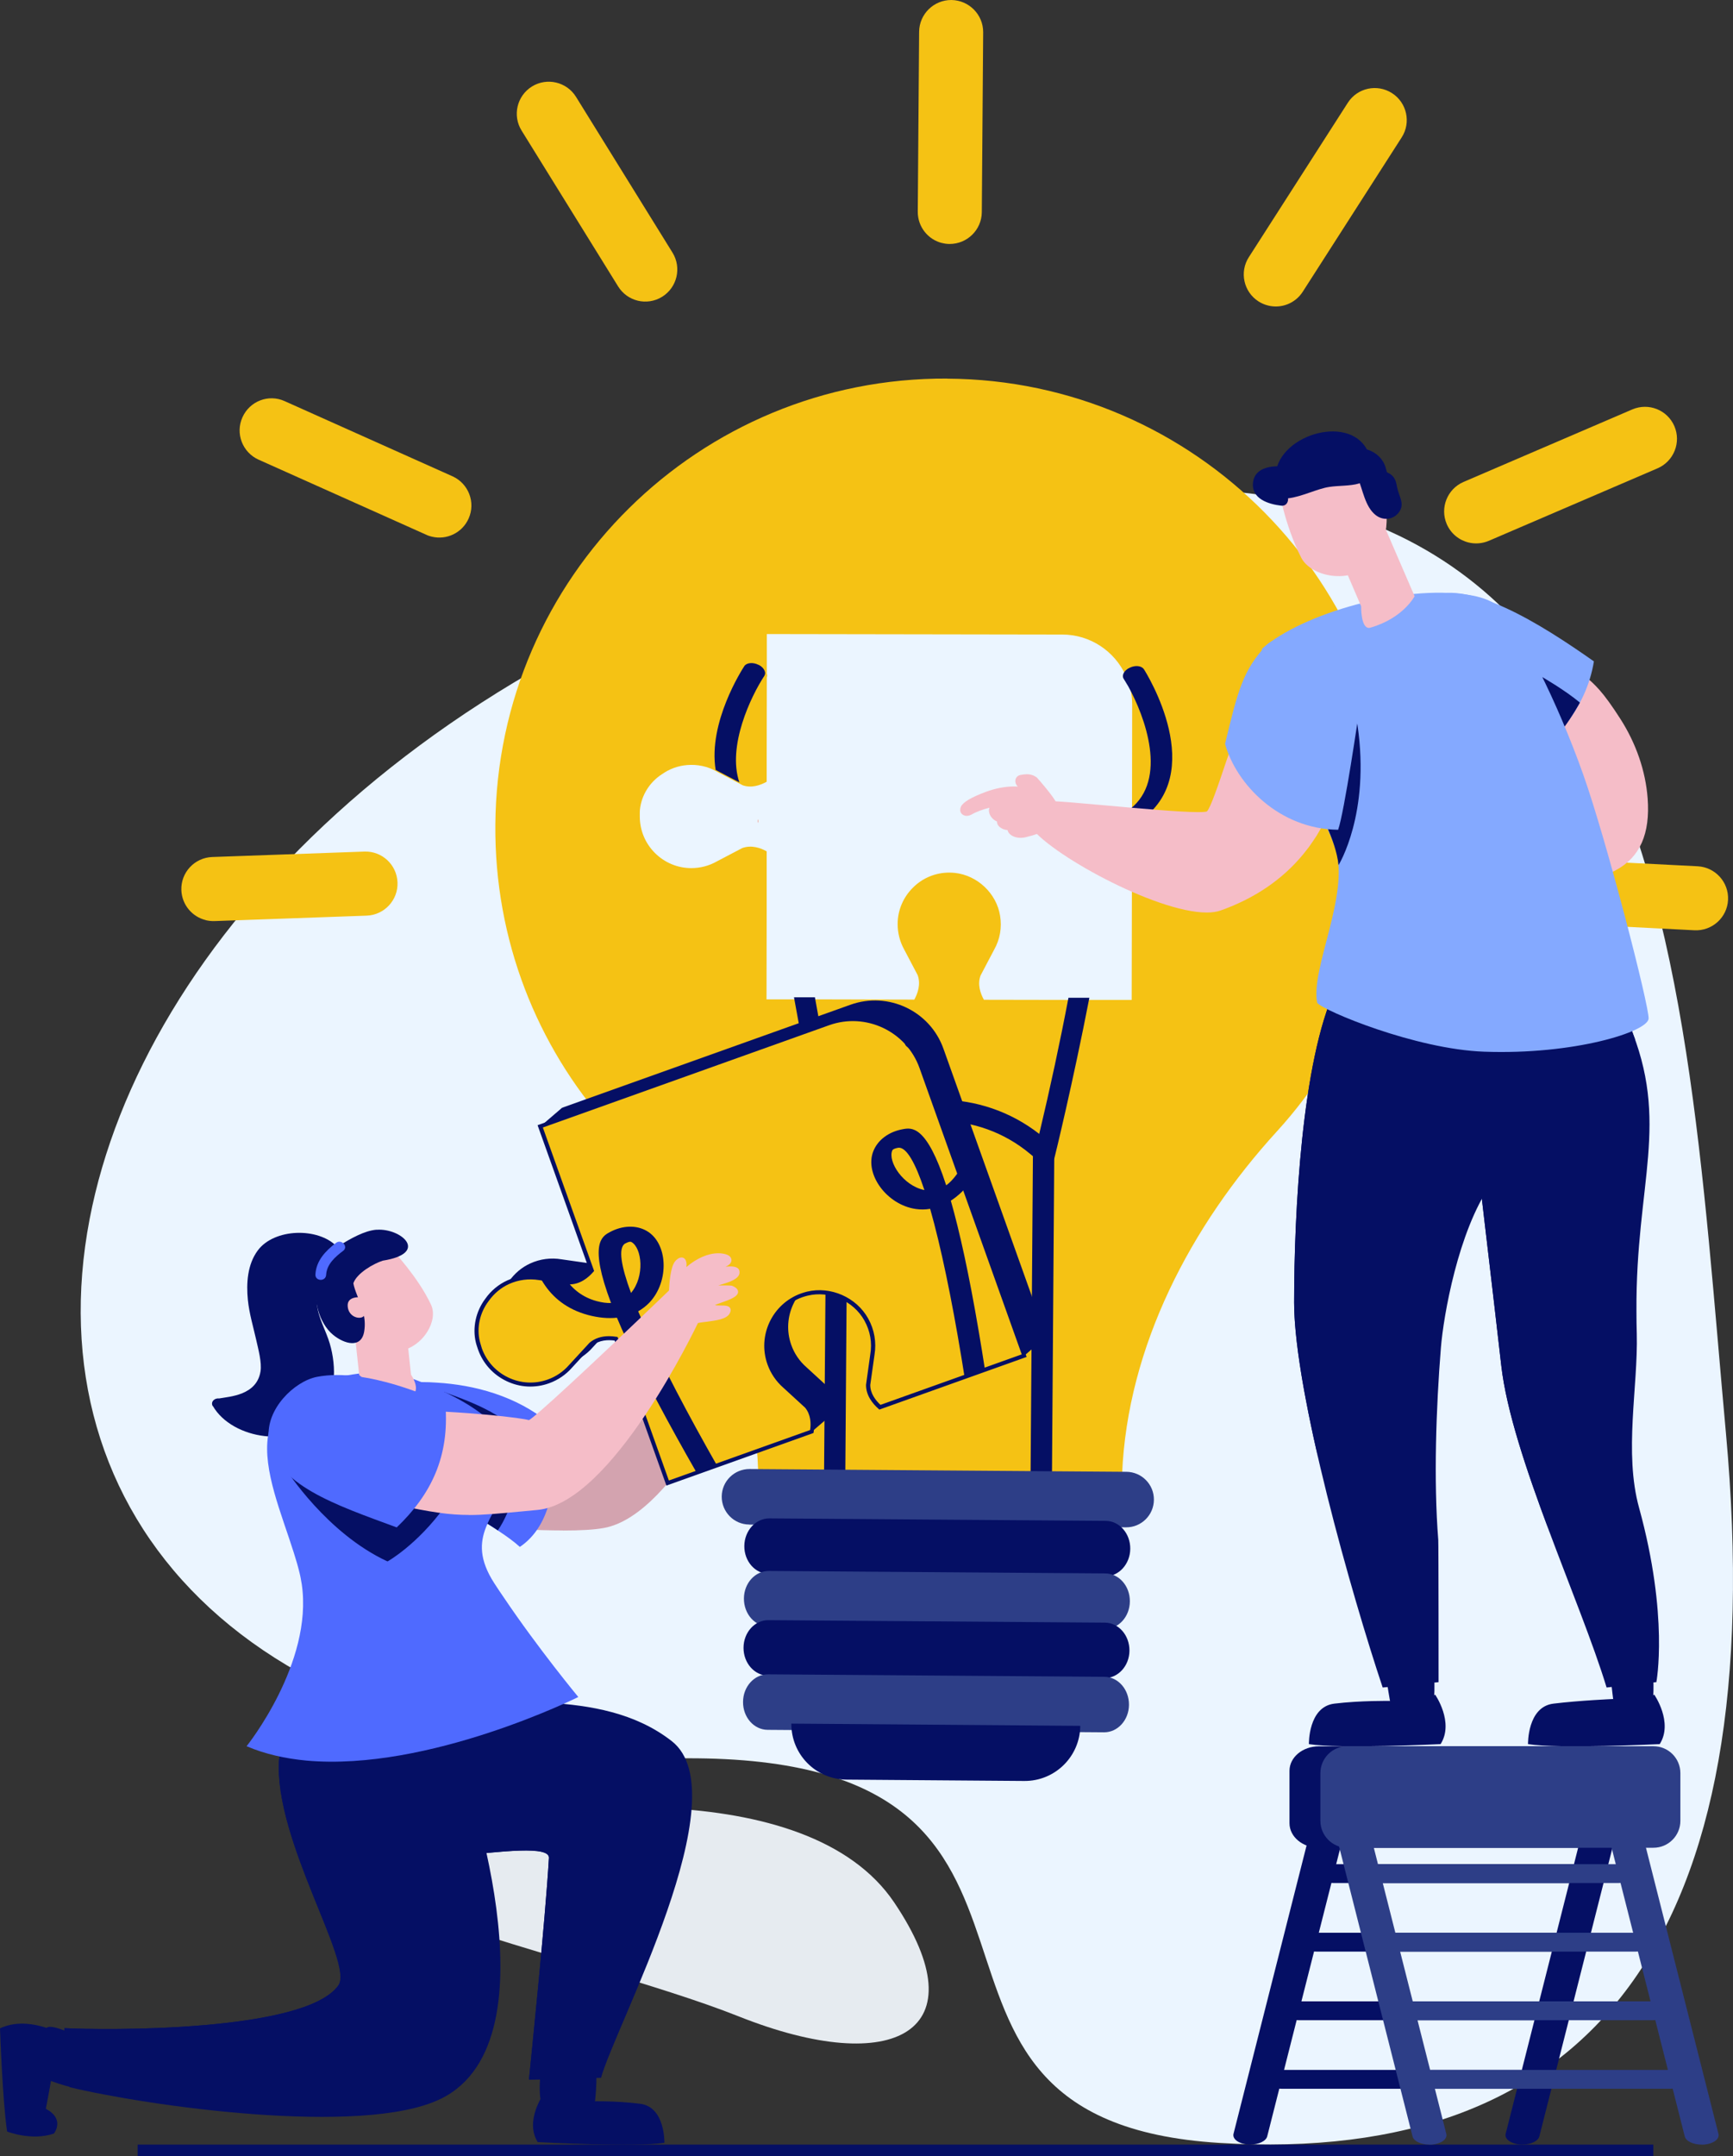 <?xml version="1.0" encoding="UTF-8"?>
<svg xmlns="http://www.w3.org/2000/svg" xmlns:xlink="http://www.w3.org/1999/xlink" id="Layer_2" viewBox="0 0 217.02 269.9">
  <rect x="0" y="0" width="217.02" height="269.9" fill="#333333" stroke="none"/>
  <defs>
    <clipPath id="clippath">
      <path d="M110.2,176.17c-.7-.61-1.48-1.58-1.47-2.81l.53-3.77c.26-1.52,0-3.04-.76-4.39-1.43-2.57-4.54-3.93-7.4-3.24-.24,.06-.47,.13-.7,.21h0c-3.48,1.24-5.3,5.09-4.06,8.57,.38,1.08,1.04,2.04,1.9,2.79l2.78,2.56c.81,.98,.81,2.22,.66,3.13l-18.06,6.45-3.87-10.83h0l-2.59-7.24c-.91-.15-2.16-.15-3.13,.66l-2.56,2.78c-.75,.86-1.71,1.52-2.79,1.9-1.68,.6-3.51,.51-5.12-.26-1.62-.77-2.84-2.12-3.44-3.8-.02-.06-.04-.13-.06-.2-.02-.05-.03-.11-.05-.16,0-.01,0-.03-.01-.04-.05-.16-.1-.31-.14-.47-.45-1.84,.02-3.79,1.14-5.26,.67-.95,1.57-1.73,2.66-2.22,1.23-.56,2.57-.73,3.89-.51l3.77,.54c1.24,0,2.2-.78,2.81-1.48l-1.04-2.9h0l-5.41-15.15,36.07-12.88c4.73-1.69,9.96,.78,11.64,5.52l12.89,36.08-18.06,6.45Z" fill="none"></path>
    </clipPath>
  </defs>
  <g id="Layer_1-2">
    <g>
      <path d="M9.36,261.03c-1.07,0-4.53-1.39-5.2-1.75-.23-.12-.33-.37-.32-.75,.04-1.27,1.56-4.23,2.17-4.51,.08-.04,.18-.05,.31-.05,1.02,0,3.84,1.37,4.59,1.82,.17,.1,.23,.31,.13,1.16,0,.04-.51,3.76-1.43,4.04-.07,.02-.15,.03-.25,.03h0Z" fill="#050f64"></path>
      <g>
        <path d="M0,253.91c3.47-1.65,7.54,.67,7.54,.67-3.31,2.3-1.04,5.21-1.04,5.21,0,0-.19,1.24-.76,4.19,2.46,1.29,1.01,3.1,1.01,3.1-2.81,.96-5.86-.26-5.86-.26-.58-3.86-.89-12.91-.89-12.91Z" fill="#050f64"></path>
        <g>
          <rect x="17.24" y="268.46" width="189.8" height="1.44" fill="#050f64"></rect>
          <path d="M11.22,152.62c-6.99,36.54,19,67.71,74.68,67.48,55.68-.23,20.35,45.31,66.84,48.15,46.49,2.85,69.16-25.62,63.4-88.8-5.77-63.19-6.79-137.31-102.6-113.85C53.09,80.4,17.77,118.39,11.22,152.62Z" fill="#ebf5ff"></path>
          <path d="M49.92,229.76c17.26-4.2,51.19-7.73,62.06,8.39,10.87,16.12,.06,22.04-19.5,14.25-19.56-7.79-66.4-16.84-42.56-22.64Z" fill="#e6ebf0"></path>
          <path d="M118.63,47.39c-31.04-.17-56.38,24.82-56.6,55.87-.11,14.45,5.23,27.66,14.11,37.68,10.61,12.01,18.31,27.25,18.8,43.22,.02,.66,.03,1.31,.02,1.98v1.5s8.47,.07,8.47,.07l28.54,.2,8.49,.07v-1.68c0-.61,.03-1.21,.06-1.8,.67-15.94,8.59-31.06,19.39-42.88,9.04-9.91,14.59-23.05,14.7-37.53,.23-31.07-24.9-56.52-55.97-56.69Zm23.1,77.78h-5.05s-2.62,0-2.62,0l-10.85-.02c-.43-.78-.83-1.91-.42-3.03l1.71-3.25c.73-1.29,.98-2.76,.74-4.24-.45-2.8-2.84-5.05-5.65-5.36-.24-.02-.47-.04-.71-.04-1.79,0-3.4,.72-4.56,1.89-1.18,1.17-1.91,2.78-1.91,4.56,0,1.11,.28,2.2,.81,3.16l1.7,3.23c.41,1.15,0,2.28-.42,3.06l-12.18-.03h-6.33s.02-11.11,.02-11.11v-7.42c-.77-.43-1.91-.83-3.06-.41l-3.22,1.69c-.96,.54-2.05,.82-3.16,.82-1.73,0-3.35-.69-4.56-1.9-1.23-1.23-1.89-2.86-1.89-4.58,0-.07,0-.14,0-.19v-.16s0-.03,0-.05c0-.15,0-.31,.02-.47,.2-1.81,1.25-3.44,2.75-4.4,.92-.65,2-1.06,3.15-1.15,1.29-.11,2.58,.16,3.7,.8l.15,.09,2.97,1.56,.12,.07c1.12,.41,2.25,0,3.03-.43v-2.97s.02-10.1,.02-10.1c.06-.14,.06-.3,0-.46v-4.96s36.98,.06,36.98,.06c3.53,0,6.58,2.1,7.96,5.12-.12,.24-.13,.49,0,.69,.17,.28,.37,.6,.58,.96,.15,.65,.23,1.32,.23,2.02l-.02,13.36v2.21s-.04,21.4-.04,21.4Z" fill="#f5c214"></path>
          <path d="M106.12,144.94c-.24-1.05-.48-2.12-.72-3.18-1.25-5.7-2.4-11.47-3.35-16.92h-2.62c1.86,10.48,4,19.77,4.02,19.87,0,.03,.02,.06,.03,.09,.12,.37,.51,.7,.98,.89,.17,.07,.36,.11,.55,.13,.73,.06,1.22-.33,1.1-.87Zm-11.15-61.72c-.68-.35-1.48-.26-1.76,.16-.25,.39-4.56,7.04-3.59,13l2.97,1.56c-1.54-4.54,1.45-10.79,3.13-13.34,.02-.03,.04-.07,.05-.11,.06-.14,.06-.3,0-.46-.1-.31-.38-.62-.8-.82Z" fill="#050f64"></path>
          <path d="M143.24,83.77c-.28-.43-1.07-.53-1.77-.18-.37,.16-.63,.42-.76,.68-.12,.24-.13,.49,0,.69,.17,.28,.37,.6,.58,.96,2.09,3.77,5.01,11.64,.21,15.37v2.21c.38-.19,.76-.41,1.15-.68,8.79-5.93,.93-18.53,.59-19.06Zm-13.09,58.18c-.25,1.06-.5,2.11-.76,3.17-.13,.54,.36,.95,1.09,.89,.19,0,.38-.05,.55-.12,.46-.16,.84-.47,.98-.83,.02-.05,.03-.09,.04-.13,.04-.11,2.33-9.5,4.37-20.03h-2.62c-1.04,5.48-2.29,11.3-3.66,17.05Z" fill="#050f64"></path>
          <path d="M130.67,142.36c-.17-.14-.35-.28-.52-.41-7.23-5.66-17.43-5.72-24.75-.19-.17,.14-.36,.27-.53,.41l-1.37,1.12v1.51s-.3,39.17-.3,39.17l-.03,3.48v1.32s28.53,.21,28.53,.21v-1.33s.04-3.47,.04-3.47l.28-39.12v-1.56s-1.34-1.13-1.34-1.13Zm-1.62,43.94l-23.21-.17,.02-2.14,.29-39.42,.39-.32c6.53-5.3,15.96-5.23,22.42,.16l.39,.32-.29,39.43-.02,2.14Z" fill="#050f64"></path>
          <path d="M93.83,190.85l47.17,.34c1.92,.02,3.49-1.53,3.5-3.45h0c.02-1.92-1.53-3.49-3.45-3.5l-47.17-.35c-1.92-.01-3.49,1.53-3.5,3.45h0c-.01,1.92,1.53,3.49,3.45,3.5Z" fill="#2d3e87"></path>
          <path d="M96.29,197.02l42.12,.31c1.71,0,3.11-1.54,3.13-3.45h0c.02-1.92-1.36-3.49-3.08-3.5l-42.12-.31c-1.71,0-3.11,1.54-3.13,3.45h0c-.02,1.92,1.36,3.49,3.08,3.5Z" fill="#050f64"></path>
          <path d="M96.24,203.6l42.12,.31c1.71,.01,3.12-1.53,3.13-3.45h0c.02-1.92-1.36-3.49-3.08-3.5l-42.12-.31c-1.72-.01-3.12,1.53-3.13,3.45h0c-.01,1.92,1.36,3.49,3.08,3.5Z" fill="#2d3e87"></path>
          <path d="M96.19,209.76l42.12,.31c1.71,0,3.12-1.53,3.13-3.45h0c.01-1.92-1.36-3.49-3.08-3.5l-42.12-.31c-1.72-.02-3.12,1.53-3.13,3.45h0c-.01,1.92,1.37,3.48,3.08,3.5Z" fill="#050f64"></path>
          <path d="M96.13,216.54l42.12,.31c1.72,.01,3.12-1.53,3.13-3.45h0c.01-1.92-1.36-3.49-3.08-3.5l-42.12-.31c-1.71-.01-3.12,1.53-3.13,3.45h0c-.02,1.92,1.36,3.49,3.08,3.5Z" fill="#2d3e87"></path>
          <path d="M128.27,222.94l-22.27-.17c-3.84-.03-6.93-3.16-6.9-7.01h0l36.18,.28h0c-.03,3.84-3.17,6.93-7.01,6.9Z" fill="#050f64"></path>
          <path d="M117.99,30.43c-1.77-.43-3.07-2.03-3.06-3.93l.17-22.52C115.12,1.77,116.93-.01,119.14,0c2.21,.03,3.99,1.83,3.98,4.04l-.17,22.52c-.02,2.21-1.83,3.99-4.04,3.98-.32,0-.63-.04-.92-.12Z" fill="#f5c214"></path>
          <path d="M79.87,37.64c-.99-.24-1.88-.85-2.46-1.78l-12.09-19.51c-1.17-1.88-.59-4.35,1.29-5.52,1.88-1.17,4.36-.58,5.52,1.29l12.09,19.51c1.16,1.88,.58,4.35-1.3,5.52-.95,.59-2.05,.73-3.06,.49Z" fill="#f5c214"></path>
          <path d="M54.07,67.18c-.23-.06-.47-.13-.69-.24l-21-9.4c-2.02-.91-2.93-3.28-2.02-5.3,.9-2.02,3.27-2.95,5.3-2.02l21,9.4c2.02,.91,2.93,3.28,2.02,5.3-.8,1.79-2.76,2.71-4.6,2.26Z" fill="#f5c214"></path>
          <path d="M25.77,115.18c-1.7-.41-2.99-1.92-3.06-3.75-.08-2.21,1.65-4.07,3.87-4.15l19.05-.68c2.21-.08,4.07,1.65,4.15,3.87,.08,2.21-1.65,4.07-3.87,4.15l-19.05,.68c-.38,.01-.74-.03-1.09-.11Z" fill="#f5c214"></path>
          <path d="M158.82,38.25c-.42-.1-.83-.27-1.22-.52-1.86-1.19-2.41-3.68-1.21-5.54l12.39-19.32c1.19-1.87,3.67-2.41,5.54-1.21,1.86,1.19,2.41,3.68,1.21,5.54l-12.39,19.32c-.95,1.48-2.71,2.13-4.32,1.73Z" fill="#f5c214"></path>
          <path d="M183.91,67.91c-1.19-.29-2.22-1.11-2.74-2.31-.87-2.03,.07-4.39,2.1-5.27l21.14-9.08c2.04-.87,4.39,.06,5.27,2.1,.87,2.03-.07,4.39-2.1,5.27l-21.14,9.08c-.83,.35-1.71,.41-2.53,.21Z" fill="#f5c214"></path>
          <path d="M192.4,115.37c-1.84-.45-3.15-2.14-3.05-4.1,.11-2.21,2-3.91,4.21-3.8l19.04,.97c2.2,.12,3.91,1.99,3.8,4.21-.11,2.21-2,3.91-4.21,3.8l-19.04-.97c-.26-.01-.51-.05-.75-.11Z" fill="#f5c214"></path>
          <path d="M70.71,263.84c-.64,0-2.15-.04-2.5-.38-.67-.66-.2-4.83-.13-5.2,.11-.64,4.02-.68,4.06-.68,1.49,0,1.84,.21,1.98,.38,.6,.75,.16,4.87,.16,4.91-.1,.84-2.27,.97-3.56,.97h0Z" fill="#050f64"></path>
          <path d="M72.13,257.84c.88,0,1.62,.08,1.78,.28,.45,.57,.19,3.94,.1,4.72-.06,.52-1.78,.74-3.3,.74-1.11,0-2.12-.11-2.32-.31-.48-.47-.22-4.04-.06-4.97,.03-.2,2.17-.46,3.8-.46h0Zm0-.52c-1.55,0-4.18,.12-4.32,.89,0,.04-.62,4.61,.21,5.43,.31,.31,1.21,.46,2.69,.46,2.45,0,3.73-.4,3.82-1.2,0-.04,.48-4.22-.21-5.1-.2-.25-.6-.48-2.19-.48h0Z" fill="#050f64"></path>
          <path d="M68.04,262.18s-2.36,3.33-.7,5.97c0,0,12.18,.65,15.86,.09,0,0,.12-4.49-3.03-4.89-3.15-.4-6.31-.31-6.31-.31,0,0-3.55,1.64-5.82-.86Z" fill="#050f64"></path>
          <path d="M75.26,260.1l-5.71,.15-3.19,.08h-.12s0-.03,.01-.09c.15-1.48,2.05-19.98,2.49-27.66,.09-1.54-5.67-.86-12.3-.15-7.66,.83-16.47,1.7-18.71-.74-3.02-3.28,9.36-23.22,17.73-19.83,6.04,2.44,19.51-1.05,28.66,6.09,8.6,6.71-7.16,35.86-8.86,42.17Z" fill="#050f64"></path>
          <path d="M70.07,227.63c-3.43-2.34-7.52-4.05-11.38-5.59,.02-.26-.12-.55-.45-.63-.94-.22-1.91-.01-2.71,.56-.36,.27-.25,.72,.02,.94-.72,3.1-.49,6.31,.78,9.25,.03,.09,.08,.17,.11,.26,6.63-.71,12.39-1.39,12.3,.15-.44,7.68-2.34,26.19-2.49,27.66,.03,.04,.07,.07,.1,.09l3.19-.08c1.82-8.47,3.27-17.25,3.45-25.92,.07-2.85-.52-5.04-2.94-6.7Z" fill="#050f64"></path>
          <path d="M6.31,254.23c.93,0,3.71,1.33,4.46,1.78,.26,.16-.52,4.51-1.24,4.73-.04,.01-.1,.02-.17,.02-1,0-4.43-1.37-5.08-1.72-.8-.42,1.24-4.52,1.84-4.78,.05-.02,.12-.03,.2-.03h0Zm0-.52c-.16,0-.3,.03-.41,.08-.76,.34-2.29,3.44-2.33,4.74-.02,.6,.24,.87,.46,.99,.58,.31,4.16,1.78,5.33,1.78,.12,0,.23-.01,.32-.04,1.11-.34,1.59-4.11,1.61-4.27,.1-.79,.09-1.21-.25-1.41-.63-.38-3.59-1.86-4.73-1.86h0Z" fill="#050f64"></path>
          <path d="M55.19,262.73c-9.79,4.8-37.13,.81-46.48-1.46,0,0-.3-2.84-.48-5.01-.12-1.24-.18-2.26-.15-2.38,4.77,.27,30.21,.54,34.32-5.37,1.95-2.8-8.09-18.16-7.45-28.21,.1-1.77,.55-3.37,1.44-4.71,1.2-1.81,2.74-3,4.46-3.69,7.6-3.07,18.49,3.66,16.87,8.7,0,0,12.65,34.68-2.52,42.13Z" fill="#050f64"></path>
          <path d="M44.28,240.33c-2.1-5.26-7.51-12.97-1.63-17.77,.44-.37,.14-1.01-.28-1.07-1.19-2.61-2.98-4.08-5.82-2.34-.57,.34-1.11,.73-1.62,1.15-.64,10.05,9.4,25.42,7.45,28.21-4.1,5.91-29.55,5.64-34.32,5.37-.03,.13,.03,1.15,.15,2.38,.02,.01,.03,.01,.06,.02,2.35,.92,5.4,1.08,7.89,1.45,5.53,.8,10.85,.65,16.36-.15,4.23-.61,8.3-1.43,10.94-5.12,2.64-3.71,2.44-8.05,.81-12.13Z" fill="#050f64"></path>
          <path d="M26.66,176.01c2.44,4.21,10.29,5.37,13.45,1.3,1.97-2.54,2.06-6.15,1.19-9.11-.47-1.62-1.42-3.16-1.6-4.85-.36-3.29,1.51-3.94,2.54-6.36,.03-.06,.03-.12,.04-.18,.13-.23,.15-.52-.09-.76-2.33-2.44-7.85-2.3-9.91,.48-1.3,1.75-1.45,4.11-1.24,6.2,.17,1.69,.67,3.33,1.04,4.98,.26,1.17,.73,2.86,.54,3.98-.49,2.97-3.81,3.12-5.2,3.37-.53-.08-1.09,.41-.78,.96Z" fill="#050f64"></path>
          <path d="M70.48,191.58c-1.49,0-3.28-.05-5.47-.14-2.03-.45-3.31-1.4-3.86-2.82-1.22-3.17,1.61-7.58,2.51-8.86l.07-.1h.12c1.94-.12,3.69-.17,5.21-.17,3.41,0,4.91,.28,5.71,.42,.27,.05,.45,.09,.61,.09,.91-.32,10.3-10.62,13.39-14,1.14-1.25,1.41-1.54,1.46-1.59l.18-.16,.17,.18s1.57,1.72,3.15,3.72l.09,.12-.06,.14c-.36,.86-8.93,21.2-18.13,22.86-1.21,.22-2.89,.32-5.14,.32Z" fill="#d3a3af"></path>
          <path d="M54.03,184.91c.49,1.89,3.79,3.8,6.91,5.77,.48,.3,.95,.6,1.4,.9,1.04,.68,2,1.37,2.76,2.06,3.85-2.59,5.06-8.35,3.62-15.53-4.1-3.38-9.33-4.75-14.01-5.03-.64-.05-1.25-.07-1.85-.07-1.54,0-2.99,.11-4.28,.29-4.84,.67,4.83,9.18,5.45,11.62Z" fill="#4f6aff"></path>
          <path d="M52.83,174.48c.53,.37,1.27,.63,1.8,1.03,4.55,4.04,8.89,8.97,6.31,15.16,.48,.3,.95,.6,1.4,.9,1.58-2.16,3.73-8.59,3.23-10.74-.87-3.85-9.58-6.32-9.87-6.56-.64-.05-2.2-.7-2.8-.7,.2,.7-.3,.74-.07,.91Z" fill="#050f64"></path>
          <path d="M30.88,218.59c2.31,.99,4.86,1.55,7.5,1.8,15.28,1.38,34.04-7.96,34.04-7.96,0,0-5-6.03-9.33-12.46-.41-.59-.8-1.18-1.19-1.78-1.92-2.97-1.8-5.07-1.04-7.01,1.03-2.67,3.27-5.01,3.01-8.87-.45-6.67-15.19-10.69-15.19-10.69-21.34,1.02-14.98,12.92-11.88,22.77,.29,.9,.54,1.77,.74,2.62,.05,.18,.08,.38,.12,.57,.05,.25,.09,.49,.13,.74,1.45,9.87-6.91,20.27-6.91,20.27Z" fill="#4f6aff"></path>
          <path d="M35.86,184s5.04,7.94,12.67,11.46c0,0,3.69-2.05,7.19-6.88l-8.29-3.67-11.56-.91Z" fill="#050f64"></path>
          <path d="M50.53,174.66c-2.23,0-5.11-2.48-5.23-2.59l-.07-.06-.59-5.5,6.18,1.81,.41,3.86c.17,.26,.79,1.26,.57,1.9-.08,.23-.26,.4-.51,.48-.23,.07-.49,.11-.75,.11Z" fill="#f5bdc8"></path>
          <path d="M44.92,166.85l5.66,1.66,.4,3.75s1.21,1.74,.22,2.05c-.21,.07-.44,.1-.68,.1-2.16,0-5.06-2.53-5.06-2.53l-.54-5.03h0Zm-.58-.69l.08,.74,.54,5.03,.02,.19,.15,.13c.12,.11,3.07,2.65,5.39,2.65,.3,0,.57-.04,.83-.12,.33-.1,.57-.33,.68-.64,.24-.71-.3-1.66-.56-2.07l-.39-3.63-.04-.33-.32-.09-5.66-1.66-.72-.21h0Z" fill="#f5bdc8"></path>
          <path d="M48.95,169.26c-.91,0-1.84-.23-2.76-.68-5.03-2.44-5.78-8.41-5.79-8.47l-.02-.19,8.68-3.52,.12,.12s3.19,3.35,4.8,6.81c.44,.95,.26,2.23-.49,3.41-1,1.58-2.7,2.52-4.53,2.52Z" fill="#f5bdc8"></path>
          <path d="M47.18,153.93c-1.56,.11-3.34,1.17-4.64,1.95-.41,.25-.34,.67-.07,.94-1.3,.72-2.4,2.52-2.71,3.61-.62,2.16,.18,5.21,1.96,6.67,1.39,1.14,3.54,1.76,3.89-.45,.27-1.68-.28-3-.89-4.52-.22-.56-.39-1.04-.47-1.49,.43-1.27,2.53-2.46,3.68-2.83,5.9-.94,2.31-4.09-.75-3.87Z" fill="#050f64"></path>
          <path d="M45.22,162.4s-1.77-.23-1.68,1.1c.08,1.33,1.44,1.71,1.96,1.3,.52-.41,.24-1.99-.28-2.4Z" fill="#f5bdc8"></path>
          <path d="M39.5,159.54c.09-1.73,1.27-2.96,2.58-3.96,.68-.52,1.58,.47,.9,.99-1,.76-2.06,1.67-2.14,3.02-.05,.86-1.38,.81-1.34-.05Z" fill="#4f6aff"></path>
          <polygon points="128.26 169.71 131.02 167.34 128.26 164.67 125.05 166.45 128.26 169.71" fill="#050f64"></polygon>
          <polygon points="70.42 138.64 67.66 141.01 101.67 179.21 104.44 176.84 70.42 138.64" fill="#050f64"></polygon>
          <path d="M112.96,173.79c-.7-.61-1.48-1.58-1.48-2.81l.53-3.77c.26-1.52,0-3.04-.76-4.39-1.43-2.57-4.54-3.93-7.4-3.24-.24,.06-.47,.13-.7,.21h0c-3.48,1.24-5.3,5.09-4.06,8.57,.38,1.08,1.04,2.04,1.9,2.79l2.79,2.56c.81,.98,.81,2.22,.66,3.13l-18.06,6.45-3.87-10.83h0l-2.59-7.24c-.91-.15-2.16-.15-3.13,.66l-2.56,2.78c-.75,.86-1.71,1.52-2.79,1.9-1.68,.6-3.51,.51-5.12-.26-1.62-.77-2.84-2.12-3.44-3.8-.02-.06-.04-.13-.06-.2-.02-.05-.03-.11-.05-.16,0-.01,0-.03-.01-.04-.05-.16-.1-.31-.14-.47-.45-1.84,.02-3.79,1.14-5.26,.67-.95,1.57-1.73,2.66-2.22,1.23-.56,2.57-.73,3.89-.51l3.77,.54c1.24,0,2.2-.78,2.81-1.48l-1.04-2.9h0l-5.41-15.15,36.07-12.88c4.73-1.69,9.96,.78,11.64,5.52l12.89,36.08-18.06,6.45Z" fill="#050f64"></path>
          <g clip-path="url(#clippath)">
            <path d="M42.86,176.26c-10.65-30.36,5.3-63.61,35.63-74.31,30.37-10.72,63.79,5.31,74.45,35.7,4.96,14.15,4.15,28.92-1.2,41.74-6.62,15.89-9,34.15-3.3,50.4l.57,1.64-44.5,15.61-.51-1.46c-5.72-16.32-19.02-29.17-34.18-37.5-12.16-6.68-22-17.69-26.95-31.81Z" fill="#f5c214"></path>
            <path d="M98.13,202.34c-.07-.11-7.12-11.1-13.35-22.35-3.65-6.58-6.02-11.44-7.52-15.04-1.12,.12-2.35,0-3.63-.34-10.61-2.87-7.11-17.86-6.96-18.49,.12-.51,.87-.88,1.66-.78,.79,.09,1.34,.58,1.21,1.1-.95,3.92-1.87,14.52,5.17,16.43,.67,.18,1.26,.26,1.81,.24-2.81-7.44-1.13-8.35-.16-8.87,1.57-.85,3.29-.91,4.6-.17,2.69,1.52,2.89,6.3,.38,8.97-.42,.44-.9,.81-1.42,1.11,3.8,9.07,12.17,23.91,20.89,37.49,.31,.48-.04,1.04-.78,1.23-.19,.05-.38,.07-.58,.07-.56,0-1.1-.23-1.33-.59Zm-19.88-46.66c-.84,.57-.48,2.8,.77,6.17,1.75-2.08,1.37-5.63,.06-6.37-.03-.01-.07-.04-.15-.04-.12,0-.32,.05-.68,.24Z" fill="#050f64"></path>
            <path d="M125.43,193.83c-.15,.12-.32,.23-.49,.3-.7,.31-1.32,.09-1.38-.48-1.66-16.05-4.38-32.87-7.08-42.33-.6,.1-1.2,.11-1.8,.02-3.63-.52-6.46-4.38-5.31-7.25,.56-1.4,1.94-2.43,3.7-2.74,1.09-.2,2.97-.54,5.42,7.03,.44-.32,.86-.76,1.27-1.31,4.31-5.89-3.02-13.6-6.21-16.07-.42-.32-.3-1.04,.27-1.61,.55-.57,1.36-.76,1.78-.43,.52,.4,12.6,9.93,6.1,18.8-.79,1.07-1.68,1.93-2.63,2.54,1.07,3.75,2.25,9.02,3.51,16.44,2.16,12.68,3.51,25.67,3.52,25.8,.04,.43-.23,.93-.67,1.29Zm-13.61-49.92c-.06,.05-.08,.09-.09,.12-.56,1.39,1.36,4.4,4.03,4.94-1.13-3.41-2.25-5.38-3.25-5.3-.41,.07-.59,.16-.69,.24Z" fill="#050f64"></path>
            <path d="M97.66,200.94l.95-1.57c5.2-8.58,15.81-12.3,25.24-8.85l1.72,.63,15.6,44.48-27.9,9.79-15.6-44.48Zm25.73-7.65l-.5-.18c-8.19-3-17.41,.24-21.92,7.69l-.27,.45,14.26,40.65,22.7-7.96-14.26-40.65Z" fill="#050f64"></path>
            <path d="M104.89,250.71l46.12-16.18c1.88-.66,2.87-2.71,2.2-4.59h0c-.66-1.88-2.71-2.87-4.59-2.21l-46.12,16.18c-1.88,.66-2.86,2.72-2.21,4.59h0c.66,1.87,2.72,2.86,4.59,2.21Z" fill="#050f64"></path>
            <path d="M109.74,256.66l41.19-14.45c1.68-.59,2.5-2.59,1.84-4.46h0c-.66-1.88-2.55-2.92-4.23-2.34l-41.19,14.45c-1.68,.59-2.5,2.59-1.84,4.46h0c.66,1.88,2.55,2.92,4.23,2.34Z" fill="#aab6c2"></path>
            <path d="M112.13,263.48l41.19-14.45c1.68-.59,2.5-2.58,1.84-4.46h0c-.66-1.88-2.55-2.92-4.23-2.33l-41.19,14.45c-1.68,.59-2.5,2.59-1.85,4.46h0c.66,1.88,2.55,2.92,4.23,2.34Z" fill="#050f64"></path>
            <path d="M114.52,270.29l41.19-14.45c1.67-.59,2.5-2.59,1.84-4.46h0c-.66-1.88-2.55-2.92-4.23-2.34l-41.19,14.45c-1.68,.59-2.5,2.58-1.85,4.46h0c.66,1.88,2.55,2.92,4.23,2.33Z" fill="#aab6c2"></path>
            <path d="M116.91,277.11l41.19-14.45c1.68-.59,2.5-2.58,1.85-4.46h0c-.66-1.88-2.55-2.93-4.23-2.33l-41.19,14.45c-1.68,.59-2.5,2.59-1.84,4.46h0c.66,1.88,2.55,2.92,4.23,2.34Z" fill="#050f64"></path>
            <path d="M150.78,272.89l-21.78,7.63c-3.76,1.32-7.87-.66-9.19-4.42h0l35.38-12.4h0c1.32,3.76-.66,7.87-4.42,9.19Z" fill="#aab6c2"></path>
          </g>
          <path d="M83.46,185.98l-6.49-18.17c-.82-.11-1.93-.08-2.79,.63l-2.54,2.75c-.77,.89-1.77,1.57-2.89,1.97-1.75,.63-3.63,.53-5.31-.27-1.68-.8-2.95-2.2-3.57-3.94-.02-.05-.03-.1-.05-.15l-.07-.21c-.07-.21-.12-.37-.16-.54-.45-1.86,0-3.9,1.18-5.47,.71-1.01,1.66-1.8,2.76-2.3,1.27-.58,2.67-.76,4.03-.53l3.76,.54h0c1.06,0,1.93-.68,2.49-1.29l-6.49-18.15,36.31-12.97c4.86-1.74,10.23,.81,11.96,5.67l12.97,36.31-18.44,6.59-.11-.1c-.71-.62-1.57-1.65-1.56-3l.53-3.8c.25-1.47,0-2.93-.73-4.24-1.37-2.47-4.37-3.79-7.12-3.12-.23,.06-.46,.12-.68,.2-3.35,1.2-5.1,4.9-3.91,8.25,.37,1.04,1,1.96,1.83,2.68l2.79,2.56c.9,1.09,.89,2.42,.73,3.36l-.02,.14-.14,.05-18.3,6.54Zm-7.19-18.72c.3,0,.61,.03,.93,.08l.14,.02,6.42,17.97,17.69-6.32c.12-.82,.09-1.92-.62-2.79l-2.76-2.53c-.88-.77-1.56-1.77-1.96-2.89-1.29-3.61,.6-7.6,4.21-8.89,.24-.08,.48-.16,.73-.22,2.96-.72,6.19,.7,7.67,3.36,.78,1.4,1.05,2.98,.79,4.56l-.53,3.76c0,1.06,.67,1.93,1.28,2.49l17.69-6.32-12.8-35.84c-1.64-4.6-6.73-7.01-11.33-5.36l-35.84,12.8,6.42,17.96-.1,.11c-.62,.72-1.64,1.57-2.99,1.57h-.01l-3.8-.54c-1.27-.21-2.57-.04-3.75,.49-1.01,.46-1.9,1.2-2.56,2.14-1.11,1.46-1.52,3.34-1.1,5.06,.04,.15,.08,.3,.13,.45l.12,.4c.58,1.62,1.76,2.92,3.32,3.66,1.56,.74,3.31,.83,4.93,.25,1.04-.37,1.96-1,2.68-1.83l2.56-2.78c.65-.55,1.48-.82,2.43-.82Z" fill="#050f64"></path>
          <path d="M58.74,189.64c-2.45,0-4.64-.31-9.39-1.33-1.96-.6-3.18-1.64-3.62-3.1-.98-3.25,2.17-7.44,3.17-8.65l.08-.09h.12c9.69,.18,16.42,1.06,17.13,1.3,.6-.22,7.32-6.4,17.45-16.13l.39-.37,.17,.19c.12,.13,3.02,3.3,3.27,3.61l.1,.12-.07,.14c-.44,.93-10.9,22.81-20.21,23.68l-1.78,.17c-2.99,.28-4.96,.47-6.8,.47Z" fill="#f5bdc8"></path>
          <path d="M55.77,175.76c-1.27-.63-9.82-4.61-16.06-3.41-2.84,.54-6.46,4.06-6.04,7.69,.69,5.8,8.36,8.34,16.01,11.16,4.29-4.1,6.63-8.84,6.09-15.44Z" fill="#4f6aff"></path>
          <path d="M85.48,166.6c-.14,0-.29-.03-.45-.09-1.55-.56-1.61-3.16-1.27-4.8,.07-1.28,.22-3.07,.75-3.78,.19-.25,.51-.52,.84-.52,.15,0,.5,.06,.6,.61,.04,.19,.03,.39,0,.59,1.3-1.11,2.72-1.73,4-1.73,.2,0,.4,.01,.6,.05,.92,.14,1.04,.59,1.05,.78,.02,.35-.26,.66-.75,.86,.2-.03,.42-.04,.61-.04,.63,0,1,.16,1.11,.47,.07,.21,.06,.43-.04,.62-.32,.62-1.46,.96-2.38,1.23-.07,.02-.14,.04-.21,.06,.09,0,.19,0,.33,0h.78c.39,0,.59,.01,.72,.08,.17,.08,.68,.31,.66,.74-.03,.57-.93,.93-2.2,1.37-.25,.09-.54,.19-.7,.26,.14,.06,.49,.06,.64,.06h.12c.45,0,.97,0,1.15,.33,.16,.28-.03,.61-.09,.71-.41,.68-1.68,.84-2.91,1-.64,.08-1.24,.16-1.5,.29-.19,.1-.35,.24-.5,.37-.26,.23-.53,.47-.95,.47Z" fill="#f5bdc8"></path>
          <polygon points="84.05 161.63 82.83 162.8 83.42 167.31 85.97 167.5 86.9 166.07 87.44 165.21 84.05 161.63" fill="#f5bdc8"></polygon>
          <path d="M94.92,102.54c.06,.17,.06,.33,0,.48v-.48Z" fill="#f35733"></path>
          <path d="M142.09,104.49c-.22-.38-.42-.71-.6-1-.13-.21-.12-.47,0-.72,.26,.55,.46,1.12,.6,1.72Z" fill="#f35733"></path>
          <path d="M171.34,78.04s-.07,0-.12-.06c-.26-.27-.35-1.17-.34-1.67v-.05s-1.35-3.13-1.35-3.13l3.28-3.38,2.43,5.63c-.25,.4-1.35,1.94-3.84,2.65h-.07Z" fill="#fff"></path>
          <path d="M202.8,214.38c-.21,0-.32-.04-.32-.07-.01-.13-.05-.38-.09-.71-.46-3.39-.59-5.26-.37-5.56,0,0,.18-.2,1.41-.2,1.37,0,2.87,.23,3.21,.37,.2,1.33,.31,4.53-.03,4.86-.31,.3-2.7,1.31-3.8,1.31Z" fill="#050f64"></path>
          <path d="M203.43,208.1c1.2,0,2.51,.18,2.99,.31,.17,1.3,.27,4.07,.02,4.49-.31,.29-2.61,1.24-3.63,1.24-.04,0-.07,0-.09,0-.02-.14-.04-.33-.08-.57-.42-3.13-.56-4.94-.43-5.34,.09-.04,.4-.13,1.22-.13h0Zm0-.5c-.78,0-1.44,.08-1.61,.29-.47,.59,.32,5.63,.41,6.44,.02,.21,.24,.3,.57,.3,1.14,0,3.6-1.01,3.97-1.38,.5-.49,.25-4.2,.09-5.17-.03-.21-1.97-.49-3.44-.49h0Z" fill="#050f64"></path>
          <path d="M207.41,210.57l-6.22,.67c-3.25-10.73-11.92-29.06-13.19-40.31-1.98-17.48-4.37-36.19-4.47-40.79-.01-.74-.02-1.13-.02-1.13,4.28-5.21,11.53-7.33,14.76-7.71,1.28-.16,2.21,.1,2.61,.76,1.31,2.19,2.34,4.22,3.13,6.13,5.21,12.37,.82,19.85,.92,35.94,0,.93,.01,1.88,.04,2.83,.17,6.65-1.63,14.84,.29,21.79,3.75,13.63,2.16,21.83,2.16,21.83Z" fill="#050f64"></path>
          <path d="M194.02,191.71c-2.8-7.47-5.37-15.04-6.02-20.78-1.39-12.29-2.99-25.19-3.85-33.37l5.29-.98s.42,4.77-.36,12.07c-.8,7.45,3.13,38.31,4.93,43.06,0,0,0,0,0,0Z" fill="#050f64"></path>
          <path d="M207.15,212.12s2.43,3.48,.69,6.21c0,0-12.67,.6-16.49,0,0,0-.1-4.67,3.18-5.07,3.28-.4,7.48-.58,7.48-.58,0,0,2.76,2.02,5.14-.57Z" fill="#050f64"></path>
          <path d="M175.22,213.95c-.62,0-.77-.13-.77-.16-.02-.19-.09-.58-.17-1.07-.21-1.18-.75-4.32-.46-4.7,0,0,.21-.19,1.57-.19,1.53,0,3.4,.23,3.81,.39,.2,1.33,.3,4.52-.04,4.85-.26,.26-2.52,.88-3.94,.88Z" fill="#050f64"></path>
          <path d="M175.39,208.08h0c1.41,0,3.03,.2,3.58,.33,.17,1.3,.27,4.06,.03,4.47-.28,.22-2.41,.82-3.77,.82-.3,0-.46-.03-.54-.06-.03-.21-.09-.54-.16-.97-.19-1.08-.68-3.92-.52-4.47,.11-.04,.45-.13,1.38-.13h0Zm0-.5c-.88,0-1.6,.08-1.76,.28-.47,.59,.49,5.14,.58,5.96,.03,.28,.44,.38,1.02,.38,1.4,0,3.77-.62,4.11-.95,.5-.49,.25-4.2,.09-5.17-.04-.21-2.34-.5-4.04-.5h0Z" fill="#050f64"></path>
          <path d="M179.71,212.12s2.43,3.48,.69,6.21c0,0-12.67,.6-16.49,0,0,0-.1-4.67,3.18-5.07,3.28-.4,6.97-.34,6.97-.34,0,0,3.27,1.78,5.65-.8Z" fill="#050f64"></path>
          <path d="M180.44,168.72c-.6,7.45-.92,16.59-.33,24.04,.04,.5,.04,17.81,.04,17.81l-7,.67c-3.81-11.37-11.09-36.89-11.09-48.21s.98-30.2,5.14-39.15c3.96-8.51,19.7,3.14,21.4,5.33,2.64,3.39,1.58,14.03-1.94,19.09-4.05,5.83-5.9,16.41-6.22,20.42Z" fill="#050f64"></path>
          <path d="M189.18,141.79s.27-.38,.36-.05c.09,.32,4.86-.47,4.86-.47l4.82-5.68-.62-7.9h-14.46l-1.99,7.07,3.77,5.46,3.24,1.58Z" fill="#050f64"></path>
          <path d="M162.06,163.03c0-11.33,.98-30.2,5.14-39.15,3.1-6.66,13.41-.98,18.56,2.86,4.25-3.58,9.79-5.14,12.51-5.46,1.28-.16,2.21,.1,2.61,.76,1.31,2.19,2.34,4.22,3.13,6.13,.28,.67,.53,1.32,.76,1.97-.04,.02-14.11,5.28-28.44,2.4-14.24-2.86-12.88,42.9-11.26,49.96-1.75-7.59-3.01-14.77-3.01-19.48Z" fill="#050f64"></path>
          <path d="M175.18,115.65c-.18-.03-.22-.07-.22-.07,0-.1,.28-.44,.43-.63,.3-.37,.59-.72,.52-1.04-.02-.1-.09-.24-.28-.34l-.05-.03h-.09c-.18,0-.43,.14-.99,.48-.56,.34-1.4,.85-1.79,.85-.07-.01-.13-.1-.04-.45,.03-.11,.33-.46,.53-.7,.55-.64,.85-1.02,.71-1.32-.04-.08-.14-.22-.4-.22h-.07l-.1,.04c-.15,.09-.32,.21-.51,.34-.61,.41-1.44,.97-1.94,.97-.17,0-.24-.07-.28-.14,.08-.41,.69-1.04,1.12-1.31,1.61-1,1.56-1.2,1.51-1.37l-.05-.18-.25-.03c-.34,0-1.25,.46-2.07,1.04-.22,.16-.44,.25-.6,.25-.07,0-.12-.02-.13-.05-.04-.07-.04-.28,.17-.65,1.03-1.74,3.59-2.35,5.48-2.35,.31,0,.62,.02,.9,.05,.55,.06,2.41,1.1,3.19,2.34,.31,.5,.4,.95,.26,1.34-.14,.4-.37,.44-.78,.5-.21,.03-.46,.07-.71,.18-.35,.15-.79,.57-1.31,1.05-.69,.65-1.55,1.46-2.09,1.46,0,0-.05,0-.07,0Z" fill="#fff"></path>
          <path d="M175.78,108.98c.3,0,.6,.02,.88,.04,.5,.05,2.28,1.07,3,2.23,.27,.43,.35,.8,.23,1.12-.09,.24-.15,.27-.58,.34-.22,.04-.49,.08-.77,.2-.39,.17-.85,.6-1.38,1.1-.53,.5-1.31,1.23-1.8,1.37,.07-.09,.15-.19,.22-.27,.34-.42,.67-.81,.57-1.26-.05-.22-.19-.4-.41-.51l-.13-.06h-.12c-.24,0-.48,.13-1.12,.52-.4,.24-1.09,.66-1.48,.78,0-.02,0-.05,.02-.08,.05-.1,.31-.41,.49-.62,.56-.65,.96-1.12,.74-1.59-.05-.11-.21-.36-.63-.36h-.06s-.02,0-.02,0h-.12s-.1,.07-.1,.07c-.15,.09-.33,.21-.52,.34-.52,.35-1.38,.93-1.8,.93,.13-.26,.59-.75,.97-.99,1.5-.94,1.73-1.25,1.62-1.65-.07-.24-.28-.39-.55-.39-.45,0-1.45,.54-2.21,1.08-.13,.09-.25,.15-.33,.18,.02-.07,.06-.17,.14-.3,.97-1.65,3.45-2.23,5.26-2.23h0Zm0-.5c-2.07,0-4.63,.68-5.69,2.47-.4,.68-.24,1.08,.17,1.08,.2,0,.46-.09,.74-.29,.86-.61,1.69-.99,1.92-.99,.22,0-.07,.33-1.33,1.12-.53,.33-1.45,1.26-1.2,1.65,.11,.18,.29,.26,.49,.26,.74,0,1.93-.95,2.58-1.35,.02,0,.03,0,.04,0,.75,0-.96,1.48-1.07,1.92-.15,.56,0,.76,.28,.76,.75,0,2.47-1.33,2.78-1.33,0,0,.02,0,.03,0,.78,.39-1.77,1.9-.38,2.11,.03,0,.07,0,.1,0,1.05,0,2.7-2.19,3.5-2.53,.67-.29,1.33-.03,1.62-.83,.64-1.79-2.74-3.91-3.66-4.01-.29-.03-.6-.05-.93-.05h0Z" fill="#050f64"></path>
          <path d="M176.36,108.74c-.26,0-.36-.02-.38-.03-.17-.04-.34-.13-.53-.22-.16-.08-.32-.16-.48-.21-.19-.07-.75-.26-1.02-.58-.09-.1-.1-.17-.09-.19,.03-.06,.21-.15,.47-.15,.39,.02,1.12,.27,2.64,1.35-.19,.01-.41,.03-.61,.03Z" fill="#fff"></path>
          <path d="M174.33,107.61h.04c.22,.01,.72,.15,1.82,.87-.11,0-.15-.01-.15-.01-.14-.04-.31-.12-.48-.2-.16-.08-.33-.16-.51-.23-.38-.13-.66-.28-.83-.42,.03,0,.07,0,.11,0h0Zm0-.5c-.47,0-.99,.24-.57,.75,.27,.32,.75,.52,1.13,.65,.35,.12,.68,.35,1.03,.44,.09,.02,.25,.03,.44,.03,.54,0,1.31-.08,1.24-.13-.67-.5-2.33-1.71-3.21-1.75-.02,0-.04,0-.06,0h0Z" fill="#050f64"></path>
          <path d="M182.55,112.96c-.6,0-1.14-.02-1.58-.06-1.1-.1-1.86-.2-2.15-.24l-2.03-3.79c1.93-.17,10.49-1.03,14.59-3.08,1.75-.87,2.48-1.87,2.19-2.99-.02-.06-1.69-6.24-5.03-8.1-.12-.07-.23-.13-.36-.19l-.09-.05c-1.05-.57-2.25-1.19-3.46-1.79-2.96-1.46-5.28-3.78-6.54-6.54-1.11-2.39-1.54-4.89-1.31-7.43,.19-2.1,1.96-3.68,4.12-3.68,.59,0,1.17,.12,1.72,.37,5.29,2.4,7.93,3.67,14.94,8.59l.11,.07c.24,.17,.46,.34,.7,.51,.69,.53,1.34,1.14,1.93,1.81,.68,.76,1.56,1.97,2.61,3.61,1.98,3.09,3.16,6.53,3.42,9.94,.34,4.47-.97,7.41-4,9.02-5.17,2.73-14.85,4-19.76,4h0Z" fill="#f5bdc8"></path>
          <path d="M188.91,96.82c-1.23-.68-8.98-5.08-11.51-10.83-1.15-2.62-2.05-9.43,1.14-11.11,5.11-2.7,14.47,3.28,21.06,7.91-.93,5.8-5.02,10.77-10.7,14.03Z" fill="#84a9ff"></path>
          <path d="M193.16,84.77s2.79,1.6,4.69,3.18c0,0-.95,1.74-2.14,3.31s-3.5-5.09-3.5-5.09l.95-1.4Z" fill="#050f64"></path>
          <path d="M163.84,98.8c1.47,2.98,2.84,5.69,3.41,7.49,1.8,5.7-3.17,15.01-2.3,19.25,.8,.98,12.27,5.8,20.91,6.11,11.25,.41,20.49-2.49,20.59-4.14,.1-1.5-5.24-22.27-8.19-30.57-3.27-9.21-7.8-18.13-10.37-20.77-.2-.2-.39-.37-.57-.5-.81-.58-1.99-.99-3.44-1.2-8.17-1.32-20.82,2.34-25.82,6.72-1.08,4.18,2.61,11.18,5.78,17.61Z" fill="#84a9ff"></path>
          <path d="M167.62,108.3s4-6.41,2.38-17.51c-1.03-7.03-7.14,6.02-7.14,6.02l2.01,4.1s2.43,4.13,2.75,7.39Z" fill="#050f64"></path>
          <path d="M151.12,114.23c-6.45,0-20.09-7.56-22.16-10.89-.17-.28-.21-.58-.12-.89,.32-1.11,2.26-2.07,2.34-2.11,.07-.03,.17-.05,.43-.05,.94,0,3.68,.25,6.84,.53,4.35,.39,9.29,.84,11.59,.84,.9,0,1.08-.07,1.1-.09,.43-.38,1.45-3.37,2.42-6.27,.04-.11,.34-.97,.34-.97,.08-.25,.17-.5,.27-.76,2.3-6.71,3.27-8.69,6.93-11.35,.36-.26,.73-.4,1.1-.4,3.06,0,4.81,9.12,5,10.16,.01,.03,.46,1.51,.56,3.74,.12,2.13-.31,3.82-1.7,6.7l-.05,.11c-.03,.06-.06,.12-.08,.18-.31,.61-.65,1.24-1.07,1.93-.31,.47-.62,.93-.97,1.42-.21,.28-.44,.57-.67,.85-2.6,3.17-6.09,5.55-10.38,7.07-.47,.16-1.04,.25-1.7,.25h0Z" fill="#f5bdc8"></path>
          <path d="M127.79,104.88c-.88,0-1.51-.47-1.61-.93,0-.01,0-.03,0-.04-.66-.05-1.14-.41-1.28-.77-.04-.1-.05-.2-.04-.3-.51-.2-.95-.72-1.01-1.25-.02-.18,0-.34,.07-.48-.78,.18-1.72,.54-2.25,.85-.2,.11-.41,.17-.61,.17-.3,0-.57-.14-.71-.37-.14-.23-.14-.53,0-.81,.29-.56,1.3-1.15,3.09-1.82,1.19-.44,2.41-.68,3.51-.68,.17,0,.34,0,.51,.02-.18-.16-.29-.4-.31-.63-.03-.42,.23-.75,.64-.83,.32-.06,.56-.09,.79-.09,.5,0,.92,.14,1.28,.43,.09,.08,2.14,2.42,2.41,3.14,.04,.11,.03,.23-.02,.33-.11,.2-.37,.32-.69,.42,.16,.91-.04,1.73-.56,2.32-.59,.67-1.04,.86-2.28,1.17-.31,.1-.63,.15-.92,.15h0Z" fill="#f5bdc8"></path>
          <path d="M169.53,84.4c.83,3.34,.63,4.86,.63,4.86,0,0-1.82,12.47-2.59,14.61-7.36-.08-12.75-5.68-14.16-10.75,1.6-6.66,2.25-9.25,5.2-12.37,1.81-1.91,9.63-1.55,10.92,3.65Z" fill="#84a9ff"></path>
          <path d="M131.74,100.08s.59,.55,1.22,.62-.51,3.57-.51,3.57l-2.07,.23s-.41-.35-.92-.23c-.51,.11-.8-1.66-.38-2.4,.42-.75,1.18-1.86,1.58-1.93,.39-.08,1.09,.15,1.09,.15Z" fill="#f5bdc8"></path>
          <path d="M190.67,268.46c-.1,0-.2,0-.3-.01-1.17-.09-1.98-.69-1.82-1.34l10.76-42.45c.17-.65,1.25-1.1,2.41-1.01,1.17,.09,1.98,.69,1.81,1.33l-10.76,42.45c-.15,.59-1.06,1.02-2.11,1.02Z" fill="#050f64"></path>
          <path d="M156.59,268.46c-.1,0-.2,0-.3-.01-1.17-.09-1.98-.69-1.82-1.34l10.76-42.45c.17-.65,1.24-1.1,2.41-1.01,1.17,.09,1.98,.69,1.81,1.33l-10.76,42.45c-.15,.59-1.06,1.02-2.11,1.02Z" fill="#050f64"></path>
          <path d="M190.46,261.47h-29.97c-1.18,0-2.13-.53-2.13-1.18h0c0-.65,.96-1.18,2.13-1.18h29.97c1.18,0,2.13,.53,2.13,1.18h0c0,.65-.96,1.18-2.13,1.18Z" fill="#050f64"></path>
          <path d="M192.64,252.89h-29.97c-1.18,0-2.13-.53-2.13-1.18h0c0-.65,.96-1.18,2.13-1.18h29.97c1.18,0,2.13,.53,2.13,1.18h0c0,.65-.95,1.18-2.13,1.18Z" fill="#050f64"></path>
          <path d="M194.81,244.3h-29.97c-1.18,0-2.13-.53-2.13-1.18h0c0-.65,.96-1.18,2.13-1.18h29.97c1.18,0,2.13,.53,2.13,1.18h0c0,.65-.95,1.18-2.13,1.18Z" fill="#050f64"></path>
          <path d="M196.99,235.72h-29.97c-1.18,0-2.13-.53-2.13-1.18h0c0-.65,.95-1.18,2.13-1.18h29.97c1.18,0,2.13,.53,2.13,1.18h0c0,.65-.95,1.18-2.13,1.18Z" fill="#050f64"></path>
          <path d="M199.16,227.14h-29.97c-1.18,0-2.13-.53-2.13-1.18h0c0-.65,.96-1.18,2.13-1.18h29.97c1.18,0,2.13,.53,2.13,1.18h0c0,.65-.96,1.18-2.13,1.18Z" fill="#050f64"></path>
          <rect x="168.38" y="224.77" width="34.24" height="2.37" fill="#d8d8fd"></rect>
          <path d="M202.86,231.3h-37.69c-2.04,0-3.69-1.37-3.69-3.07v-6.56c0-1.7,1.65-3.07,3.69-3.07h37.69c2.04,0,3.69,1.38,3.69,3.07v6.56c0,1.7-1.65,3.07-3.69,3.07Z" fill="#050f64"></path>
          <path d="M179,268.46c-1.05,0-1.96-.43-2.11-1.02l-10.76-42.45c-.16-.65,.65-1.25,1.82-1.33,1.17-.09,2.25,.36,2.41,1.01l10.76,42.45c.16,.65-.65,1.25-1.82,1.34-.1,0-.2,.01-.3,.01Z" fill="#2d3e87"></path>
          <path d="M213.09,268.46c-1.05,0-1.96-.43-2.11-1.02l-10.76-42.45c-.16-.65,.65-1.25,1.81-1.33,1.17-.09,2.25,.36,2.41,1.01l10.76,42.45c.16,.65-.65,1.25-1.82,1.34-.1,0-.2,.01-.3,.01Z" fill="#2d3e87"></path>
          <path d="M209.19,261.47h-29.97c-1.18,0-2.13-.53-2.13-1.18h0c0-.65,.96-1.18,2.13-1.18h29.97c1.18,0,2.13,.53,2.13,1.18h0c0,.65-.95,1.18-2.13,1.18Z" fill="#2d3e87"></path>
          <path d="M207.01,252.89h-29.97c-1.18,0-2.13-.53-2.13-1.18h0c0-.65,.96-1.18,2.13-1.18h29.97c1.18,0,2.13,.53,2.13,1.18h0c0,.65-.95,1.18-2.13,1.18Z" fill="#2d3e87"></path>
          <path d="M204.84,244.3h-29.97c-1.18,0-2.13-.53-2.13-1.18h0c0-.65,.96-1.18,2.13-1.18h29.97c1.18,0,2.13,.53,2.13,1.18h0c0,.65-.96,1.18-2.13,1.18Z" fill="#2d3e87"></path>
          <path d="M202.66,235.72h-29.97c-1.18,0-2.13-.53-2.13-1.18h0c0-.65,.96-1.18,2.13-1.18h29.97c1.18,0,2.13,.53,2.13,1.18h0c0,.65-.96,1.18-2.13,1.18Z" fill="#2d3e87"></path>
          <path d="M168.72,218.59h38.34c1.86,0,3.37,1.51,3.37,3.37v5.97c0,1.86-1.51,3.37-3.37,3.37h-38.34c-1.86,0-3.37-1.51-3.37-3.37v-5.97c0-1.86,1.51-3.37,3.37-3.37Z" fill="#2d3e87"></path>
          <g>
            <path d="M177.15,74.63s-1.42,2.76-5.54,3.94c-.07,.01-.12,.03-.18,.03-1.03,0-.98-2.71-.98-2.71l-1.9-4.43,5-5.15,3.6,8.33Z" fill="#f5bdc8"></path>
            <path d="M160.1,61s.73,4.66,2.86,8.83c1.52,2.96,9.04,3.96,10.45-2.65,1.41-6.62-3.75-11.69-3.75-11.69l-9.56,5.51Z" fill="#f5bdc8"></path>
            <path d="M159.94,58.36c-1.37,.05-2.85,.46-3.03,2.05-.22,2.04,1.96,2.71,3.54,2.89,.61,.07,.9-.45,.85-.92,1.71-.19,3.63-1.2,5.18-1.43,2.28-.35,5.81,.3,5.19-3.21-1.05-5.96-10.18-4.06-11.73,.63Z" fill="#050f64"></path>
          </g>
          <path d="M173.69,59.12s-.08-.22-.13-.44c-.29-1.24-1.33-2.17-2.55-2.46-.52-.13-.92,.21-1.06,.6-.01,0-.03,0-.04,.01-1.21,.71-.25,2.11,.12,2.99,.63,1.47,.9,3.58,2.22,4.64,.88,.71,2.13,.66,2.87-.25,.89-1.1,.06-2.05-.15-3.16-.13-.66-.2-1.14-.74-1.61-.16-.14-.37-.22-.55-.32Z" fill="#050f64"></path>
        </g>
      </g>
    </g>
  </g>
</svg>
